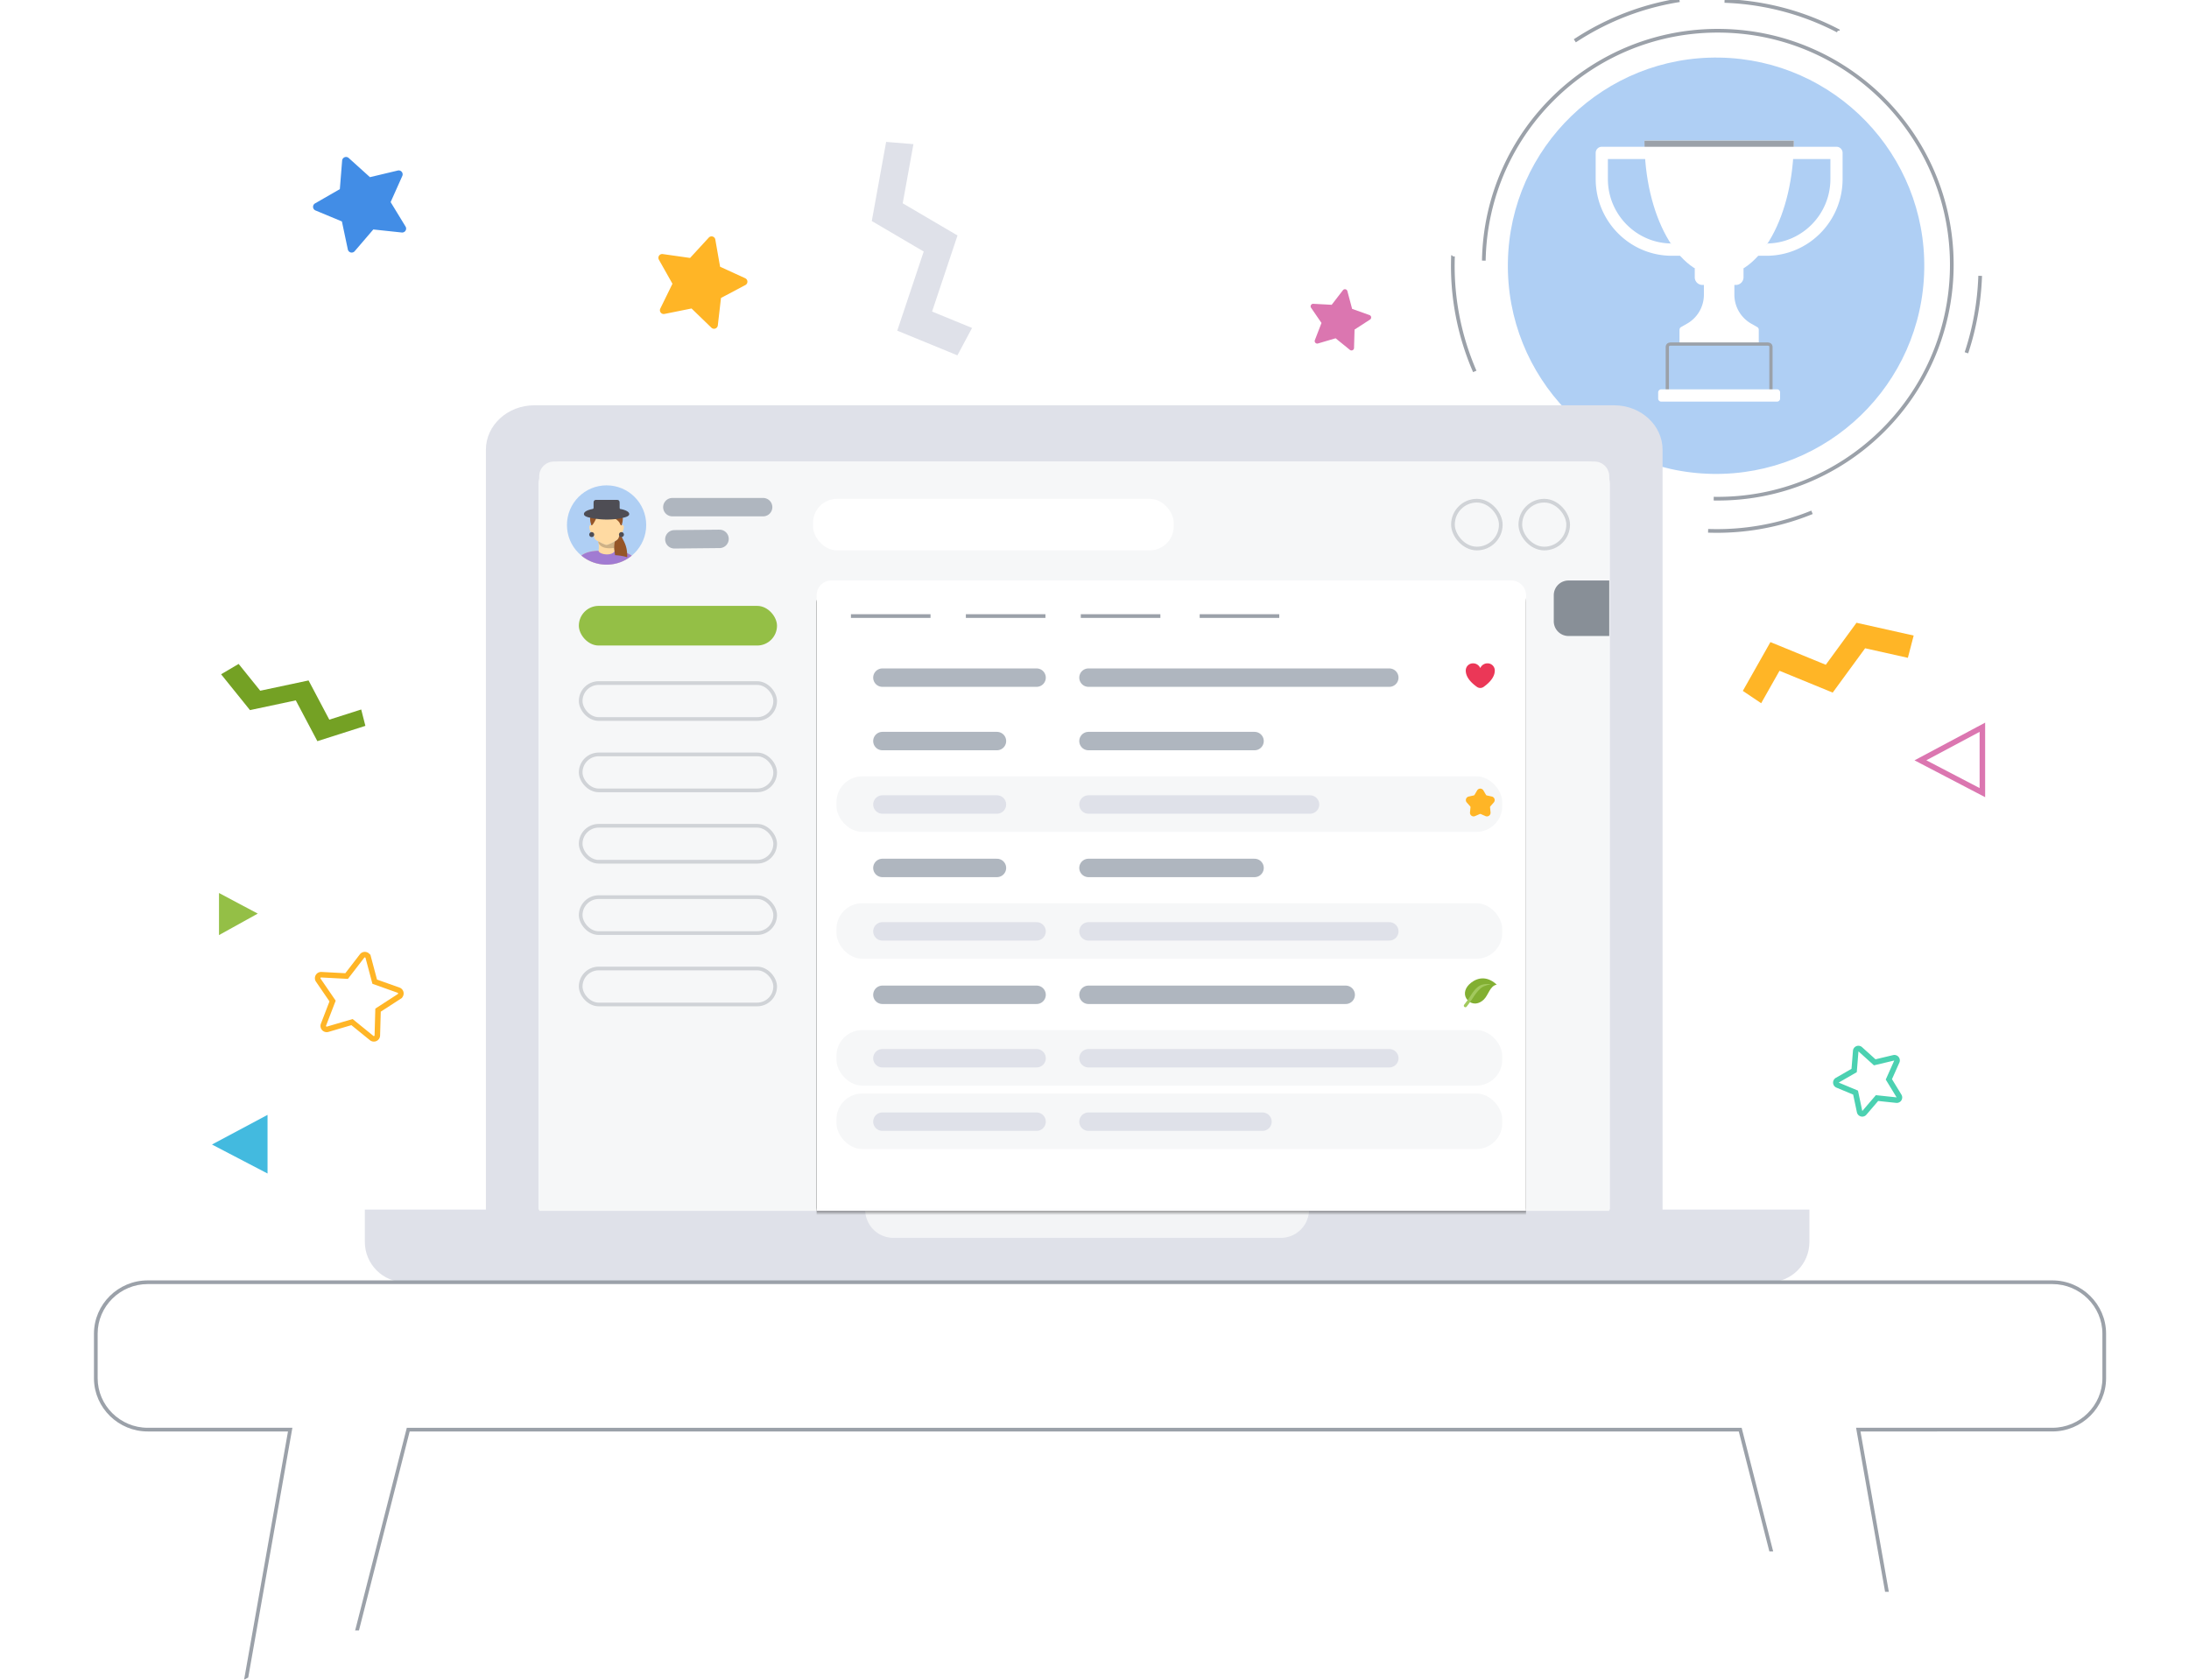 <svg xmlns="http://www.w3.org/2000/svg" xmlns:xlink="http://www.w3.org/1999/xlink" width="594" height="456"><defs><path id="a" d="M4 0h282.363a4 4 0 0 1 4 4v199.364H0V4a4 4 0 0 1 4-4"/><path id="e" d="M79.28 32.28h184.5a4 4 0 0 1 4 4v167.084H75.28V36.28a4 4 0 0 1 4-4"/><filter id="c" width="116.6%" height="118.7%" x="-8.3%" y="-8.2%"><feOffset dy="2" in="SourceAlpha" result="shadowOffsetOuter1"/><feGaussianBlur in="shadowOffsetOuter1" result="shadowBlurOuter1" stdDeviation="5"/><feColorMatrix in="shadowBlurOuter1" values="0 0 0 0 0.051 0 0 0 0 0.098 0 0 0 0 0.169 0 0 0 0.15 0"/></filter><mask id="b" fill="#fff"><use xlink:href="#a" fill-rule="evenodd"/></mask></defs><g fill="none" fill-rule="evenodd"><g transform="rotate(-179 269.31 70.954)"><circle cx="72.963" cy="73.212" r="56.5" fill="#afcff4"/><g stroke="#9ba1a9"><path d="M72.5 10C37.43 10 9 38.43 9 73.5S37.43 137 72.5 137 136 108.57 136 73.5M4.625 50.78a74.4 74.4 0 0 0-3.366 20.945m39.785 65.842a71.6 71.6 0 0 0 20.311 6.583c3.444.57 6.97.895 10.562.957m12.228-.015a71.3 71.3 0 0 0 12.483-3.372 72 72 0 0 0 8.33-3.7 73 73 0 0 0 7.392-4.437m32.037-59.068a71.8 71.8 0 0 0-6.458-31.118M73.867 1.245a68.2 68.2 0 0 0-28.1 5.51"/></g></g><path fill="#dfe1e9" d="M131.85 122.07c0-6.666 5.882-12.07 13.139-12.07H438.01c7.257 0 13.14 5.404 13.14 12.07v206.22H491v8.76c0 6.047-4.902 10.95-10.95 10.95h-370.1c-6.048 0-10.95-4.903-10.95-10.95v-8.76h32.85z"/><path fill="#f3f4f6" d="M247.645 328.29h107.578a7.665 7.665 0 0 1-7.664 7.665H242.44a7.665 7.665 0 0 1-7.664-7.665z"/><path fill="#fff" d="M152.179 125.29H430.82a6 6 0 0 1 6 6v197H146.18v-197a6 6 0 0 1 6-6"/><g transform="translate(146.318 125.268)"><use xlink:href="#a" fill="#f6f7f8"/><g mask="url(#b)"><use xlink:href="#e" fill="#000" filter="url(#c)"/><use xlink:href="#e" fill="#fff"/></g></g><g transform="translate(157.073 157.548)"><g stroke="#9ba1a9"><path d="M73.833 9.652H95.43M105.02 9.652h21.596M136.207 9.652h21.596M168.47 9.652h21.596"/></g><rect width="180.67" height="15.064" x="69.902" y="18.725" fill="#fff" rx="7"/><path stroke="#afb6bf" stroke-linecap="round" stroke-width="5" d="M82.371 26.362h41.84M138.293 26.362h81.63"/><rect width="180.67" height="15.064" x="69.902" y="87.589" fill="#f6f7f8" rx="7"/><path stroke="#dfe1e9" stroke-linecap="round" stroke-width="5" d="M82.371 95.226h41.84M138.293 95.226h81.63"/><rect width="180.67" height="15.064" x="69.902" y="122.021" fill="#f6f7f8" rx="7"/><path stroke="#dfe1e9" stroke-linecap="round" stroke-width="5" d="M82.371 129.658h41.84M138.293 129.658h81.63"/><rect width="180.67" height="15.064" x="69.902" y="139.237" fill="#f6f7f8" rx="7"/><path stroke="#dfe1e9" stroke-linecap="round" stroke-width="5" d="M82.371 146.874h41.84M138.293 146.874h47.217"/><rect width="180.67" height="15.064" x="69.902" y="104.805" fill="#fff" rx="7"/><path stroke="#afb6bf" stroke-linecap="round" stroke-width="5" d="M82.371 112.442h41.84M138.293 112.442h69.8"/><rect width="180.67" height="15.064" x="69.902" y="35.941" fill="#fff" rx="7"/><path stroke="#afb6bf" stroke-linecap="round" stroke-width="5" d="M82.371 43.578h31.086M138.293 43.578h45.066"/><rect width="180.67" height="15.064" x="69.902" y="53.157" fill="#f6f7f8" rx="7"/><path stroke="#dfe1e9" stroke-linecap="round" stroke-width="5" d="M82.371 60.794h31.086M138.293 60.794h60.122"/><rect width="180.67" height="15.064" x="69.902" y="70.373" fill="#fff" rx="7"/><path stroke="#afb6bf" stroke-linecap="round" stroke-width="5" d="M82.371 78.01h31.086M138.293 78.01h45.066"/><path d="M239.359 20.574h10.5v10.5h-10.5z"/><path fill="#eb3757" fill-rule="nonzero" d="M246.578 22.482a2.125 2.125 0 0 0-1.97 1.29 2.122 2.122 0 0 0-1.969-1.29 1.96 1.96 0 0 0-1.39.562 2 2 0 0 0-.429.635 2 2 0 0 0-.149.75c0 1.582 1.099 3.065 3.032 4.448a1.555 1.555 0 0 0 1.812 0c1.933-1.383 3.031-2.866 3.031-4.449 0-.257-.052-.512-.148-.75a1.96 1.96 0 0 0-1.068-1.054 2 2 0 0 0-.752-.142"/><path d="M239.359 55.006h10.5v10.5h-10.5z"/><path fill="#ffb526" d="M243.762 56.971a.98.98 0 0 1 1.694 0l.71 1.21a.33.33 0 0 0 .215.153l1.365.3a.984.984 0 0 1 .525 1.615l-.928 1.048a.33.33 0 0 0-.084.249l.14 1.395a.987.987 0 0 1-1.377.997l-1.283-.561a.33.33 0 0 0-.261 0l-1.282.561a.987.987 0 0 1-1.377-.999l.14-1.392a.33.33 0 0 0-.085-.251l-.927-1.047a.984.984 0 0 1 .525-1.615l1.365-.3a.33.33 0 0 0 .216-.155z"/><path d="M239.359 106.654h10.5v10.5h-10.5z"/><path fill="#82af32" d="M241.555 109.664c1.275-1.274 4.202-3.047 7.52.018-1.876.36-2.206 2.747-3.48 4.021s-3.054 1.563-4.329.289-.986-3.053.29-4.328"/><path fill="#a2c95d" d="M244.652 109.871c.993-.489 2.694-.375 2.82-.293 0 0-1.667.292-2.503.911-.241.179-.362.299-.578.507-.325.314-.49.508-.775.86-.2.247-.306.392-.49.653-.102.147-.17.248-.256.38l-.364.557-.466.715-1.122 1.483c-.123.19-.391.232-.58.11-.189-.124-.257-.386-.134-.575l1.122-1.483.466-.715.688-1.056s.795-1.125 1.494-1.633c.253-.183.399-.283.678-.42"/><rect width="52.771" height="9.76" x=".5" y="27.833" stroke="#d0d3d7" rx="4.88"/><path fill="#888f97" d="M268.553 0h11.056v15.064h-11.056a4 4 0 0 1-4-4V4a4 4 0 0 1 4-4"/></g><path fill="#afcff4" d="M164.6 153.244c5.94 0 10.755-4.817 10.755-10.76s-4.815-10.76-10.755-10.76c-5.939 0-10.754 4.817-10.754 10.76s4.815 10.76 10.754 10.76"/><path fill="#ffdaa2" d="M160.89 144.7c-.918.15-1.44-2.688-.396-2.09-.046-.296-.046-.144-.063-.431-.082-1.027.257-3.26 1.073-3.972.888-1.128 1.681-1.195 2.772-1.198h.63c1.09.003 1.883.07 2.772 1.198.816.713 1.154 2.945 1.072 3.972a9 9 0 0 1-.032.39l-.005.04c1.043-.597.496 2.24-.42 2.09l.002-.01a14 14 0 0 1-.397 1.235c-.03.065-.05.122-.07.174l-.008.026-.01.025-.01.024c-.092.232-.243.407-1.325.959a9 9 0 0 1-1.678.74.75.75 0 0 1-.412.018 9.5 9.5 0 0 1-1.678-.758c-1.044-.533-1.222-.715-1.316-.935l-.01-.024-.01-.024c-.025-.066-.048-.138-.088-.225-.102-.266-.25-.702-.394-1.224"/><path fill="#ffdaa2" d="M166.876 146.926c-.122.51-.288 1.676-.08 2.605l-.001-.01c2.181.075 3.615.52 4.624 1.283a10.7 10.7 0 0 1-6.819 2.44c-2.601 0-4.987-.924-6.847-2.463 1.01-.782 2.453-1.24 4.663-1.315.19-.918.028-2.042-.092-2.54q.172.094.393.206c.64.376 1.32.644 1.677.761a.74.74 0 0 0 .412-.018 9 9 0 0 0 1.678-.743q.22-.112.392-.206"/><path fill="#ceb186" d="M166.484 147.132a9 9 0 0 1-1.678.74.75.75 0 0 1-.412.018 9.5 9.5 0 0 1-1.677-.758 18 18 0 0 1-.393-.206q.034.14.069.334c.274.863 1.372 1.851 4.305 1.447 0-.796.083-1.384.178-1.78q-.172.093-.392.205"/><path fill="#a17bd2" d="M162.416 149.466c.168 1.088 3.753 1.536 4.38.055 2.181.075 3.615.521 4.624 1.284a10.7 10.7 0 0 1-6.82 2.439c-2.601 0-4.987-.924-6.847-2.463 1.01-.782 2.453-1.24 4.663-1.315"/><path fill="#955527" d="M168.266 144.735c.041-.149.26-.123.264.031.016.469.12.828.392 1.393l.128.256.112.218.171.335.094.195c.52 1.112.777 2.234.777 3.915 0 .1-.106.165-.195.12a1.4 1.4 0 0 0-.215-.078l-.158-.044-.185-.046-.209-.047-.11-.023-.234-.046-.245-.045-.251-.042-.253-.038-.25-.033-.243-.028-.23-.021a5 5 0 0 0-.406-.018.134.134 0 0 1-.133-.118l-.132-1.02c-.179-.788-.107-1.755.09-2.57a.13.13 0 0 1 .064-.086c.5-.284.819-.564.95-.907.132-.348.286-.81.407-1.253m-4.967-7.801c3.32-1.56 6.427 1.85 5.54 5.094l-.028.097-.087.347a.134.134 0 0 1-.224.064l-.185-.18-.037-.067c-.107-.489-.532-.976-1.288-1.487l.023.016-.087-.014-.067-.01-.15-.018-.635-.063c-1.557-.167-2.423-.444-3.617-1.35l.009.007-.112.19-.317.507c-.348.897-.732 1.66-1.191 2.291l-.185.18a.134.134 0 0 1-.224-.064l-.084-.339c-.736-2.15.483-5.166 2.903-5.166h-.032z"/><path fill="#4e4d54" d="M161.24 145.084a.672.672 0 1 1-1.345 0 .672.672 0 0 1 1.345 0m8.065 0a.672.672 0 1 1-1.344 0 .672.672 0 0 1 1.344 0M167.399 135.67c.464 0 .677.208.725.57l.005.042.006.085.004.158.004.08.003.033v1.239l.008.015q.014.029.032.094l.014.05.012.045q.004.023-.004.031l.103.02c1.17.213 2.162.62 2.382 1.138l.021.058c.153.496-.28.817-1.063 1.049l-.187.052c-3.231.844-6.854.708-9.747-.019-.87-.218-1.375-.54-1.237-1.067.15-.577 1.25-1.027 2.51-1.232q-.01.004-.002-.023l.045-.138.02-.051.008-.019.01-.015v-1.24q.002-.01.003-.02l.003-.05.002-.14.003-.094.007-.079c.043-.364.256-.573.73-.573z"/><path stroke="#afb6bf" stroke-linecap="round" stroke-width="5" d="m182.988 146.37 12.262-.12M182.447 137.642h24.633"/><rect width="97.863" height="13.988" x="220.627" y="135.385" fill="#fff" rx="6.5"/><rect width="53.771" height="10.76" x="157.073" y="164.437" fill="#94bf46" rx="5.38"/><g stroke="#d0d3d7"><rect width="12.98" height="12.988" x="412.552" y="135.885" rx="6.49"/><rect width="12.98" height="12.988" x="394.27" y="135.885" rx="6.49"/><rect width="52.771" height="9.76" x="157.573" y="204.749" rx="4.88"/><rect width="52.771" height="9.76" x="157.573" y="224.117" rx="4.88"/><rect width="52.771" height="9.76" x="157.573" y="243.485" rx="4.88"/><rect width="52.771" height="9.76" x="157.573" y="262.853" rx="4.88"/></g><path fill="#74a124" d="m98.017 192.557-8.658 2.76-5.627-10.644-13.118 2.79-5.86-7.273-4.759 2.808 7.839 9.726 12.43-2.643 5.855 11.073 13.03-4.155z"/><path fill="#dfe1e9" d="m263.771 89.006-10.847-4.452 6.903-20.645-14.87-8.733 2.91-16.058-7.408-.604-3.893 21.477 14.091 8.276-7.18 21.476 16.323 6.7z"/><path fill="#ffb526" d="m477.905 190.855 4.977-8.802 14.436 5.918 8.797-12.03 11.6 2.595 1.573-6.045-15.515-3.47-8.336 11.4-15.017-6.156-7.49 13.245z"/><path fill="#fff" d="m317.658 91.378-2.669-5.351 7.676-5.12-2.99-8.291 5.108-4.83-2.443-2.77-6.832 6.46 2.833 7.856-7.984 5.327 4.016 8.052z"/><path fill="#ffb526" d="m180.309 85.206 7.348-1.482 5.387 5.214a1.03 1.03 0 0 0 1.74-.622l.861-7.447 6.623-3.512a1.03 1.03 0 0 0-.053-1.846l-6.816-3.121-1.294-7.384a1.03 1.03 0 0 0-1.773-.52l-5.074 5.519-7.422-1.052a1.03 1.03 0 0 0-1.042 1.526l3.68 6.53-3.294 6.734a1.03 1.03 0 0 0 1.129 1.463"/><path fill="#428de6" d="m96.242 68.177 5.056-5.899 7.726.821a1.068 1.068 0 0 0 1.024-1.618L106 54.849l3.169-7.094a1.068 1.068 0 0 0-1.223-1.474l-7.558 1.8-5.768-5.205a1.068 1.068 0 0 0-1.78.707l-.622 7.745-6.734 3.877a1.068 1.068 0 0 0 .123 1.911l7.173 2.985 1.607 7.602a1.068 1.068 0 0 0 1.855.474"/><path fill="#db76b0" d="m357.632 93.22 4.795-1.41 3.88 3.149a.687.687 0 0 0 1.12-.514l.139-4.996 4.194-2.717a.687.687 0 0 0-.143-1.223l-4.708-1.677-1.288-4.828a.687.687 0 0 0-1.207-.243l-3.05 3.96-4.99-.267a.687.687 0 0 0-.604 1.074l2.824 4.123-1.796 4.664a.687.687 0 0 0 .834.905"/><path stroke="#ffb526" stroke-width="1.5" d="m88.926 279.339 6.592-1.94 5.336 4.33a.945.945 0 0 0 1.539-.707l.192-6.869 5.767-3.736a.944.944 0 0 0-.196-1.682l-6.474-2.305-1.77-6.64a.944.944 0 0 0-1.661-.332l-4.193 5.444-6.862-.367a.944.944 0 0 0-.83 1.476l3.883 5.67-2.47 6.413a.944.944 0 0 0 1.147 1.245"/><path stroke="#db76b0" stroke-width="1.5" d="M537.933 197.375v17.745l-16.811-8.77z"/><path fill="#43badf" d="M72.599 302.579v15.914l-15.077-7.866z"/><path fill="#fff" d="m470.666 232.762 15.669 8.33-15.669 8.684z"/><path fill="#94bf46" d="m59.425 242.36 10.521 5.595-10.521 5.83z"/><path stroke="#4bd1b1" stroke-width="1.5" d="m505.886 302.05 3.456-4.032 5.28.561a.73.73 0 0 0 .7-1.106l-2.766-4.532 2.165-4.849a.73.73 0 0 0-.835-1.007l-5.166 1.23-3.942-3.557a.73.73 0 0 0-1.216.483l-.426 5.293-4.602 2.65a.73.73 0 0 0 .084 1.306l4.902 2.04 1.099 5.196a.73.73 0 0 0 1.267.324"/><path fill="#9ba1a9" fill-rule="nonzero" d="M556.914 347.5c8.023 0 14.586 6.502 14.586 14.454v12.093c0 7.951-6.564 14.453-14.586 14.453l-52.063.001.038.208 4.53 25.624.126.712.188 1.064.125.708 2.688 15.203h-1.015l-2.97-16.8-.127-.713-.106-.6-4.565-25.819-.104-.587h.597l52.658-.001c7.472 0 13.586-6.056 13.586-13.453v-12.094c0-7.397-6.114-13.453-13.586-13.453H40.086c-7.472 0-13.586 6.056-13.586 13.453v12.094c0 7.397 6.114 13.453 13.585 13.453l38.66.001h.596l-.104.587-6.807 38.5-.11.62-.109.615-.108.61-.213 1.208-.106.6-.053.3-.174.983-.087.492-.174.983-3.942 22.297-1.118.577.108-.608 3.967-22.44.174-.984.174-.983.174-.985.546-3.086.112-.632 6.63-37.504.027-.15-38.063-.001c-7.916 0-14.412-6.332-14.585-14.14v-12.406c0-7.952 6.563-14.454 14.586-14.454zm-84.305 40.002.096.376 4.669 18.32.156.611.155.61.156.612 3.296 12.932.027.11-1.031-.001-3.183-12.486-.156-.614-.233-.916-.156-.611-4.526-17.76-.048-.184H111.168l-.168.66-9.217 36.167-.19.747-.096.373-.285 1.119-3.756 14.738-.05.195H96.5l-.143.062.13-.505 3.756-14.738.476-1.864.246-.969.125-.488 9.205-36.12.096-.377z"/><g fill="#fff"><path d="M500 41.5v7.083c0 11.504-9.26 20.834-20.679 20.834h-2.895l3.213-3.338c9.434-.17 17.052-7.954 17.052-17.496v-5.416h-12.407l.413-3.334h13.649A1.66 1.66 0 0 1 500 41.5M477.253 89.488v3.679h-21.506v-3.68c0-.3.161-.579.422-.724l1.63-.926a9.04 9.04 0 0 0 4.565-7.866v-3.888h8.272v3.888a9.04 9.04 0 0 0 4.566 7.866l1.63.926c.26.145.421.425.421.725"/><path d="M473.117 72.833v2.417c0 1.15-.926 2.083-2.068 2.083h-9.098a2.076 2.076 0 0 1-2.068-2.083v-2.417z"/></g><path stroke="#9ba1a9" stroke-linejoin="round" stroke-width=".879" d="M480.562 94.074v12.166h-28.124V94.074c0-.382.372-.695.827-.695h26.47c.454 0 .827.313.827.695"/><path fill="#fff" d="M483.043 106.5v1.667a.833.833 0 0 1-.827.833h-31.432a.833.833 0 0 1-.827-.833V106.5c0-.458.372-.833.827-.833h31.432c.455 0 .827.375.827.833M457.815 69.417h-4.136c-11.419 0-20.679-9.33-20.679-20.834V41.5c0-.92.74-1.667 1.654-1.667h13.648v3.334H436.31v5.416c0 9.542 7.618 17.325 17.051 17.496z"/><path fill="#fff" d="M486.765 36.5v1.667c0 20.25-9.074 36.666-20.265 36.666s-20.266-16.416-20.266-36.666V36.5z"/><path fill="#afcff4" d="M488.833 36.083a2.069 2.069 0 0 1-2.068 2.083h-40.53a2.076 2.076 0 0 1-2.068-2.083A2.069 2.069 0 0 1 446.235 34h40.53c1.142 0 2.068.933 2.068 2.083"/><path fill="#9ba1a9" d="M486.765 38.167q-.001.836-.02 1.666h-40.49a75 75 0 0 1-.02-1.666z"/></g></svg>